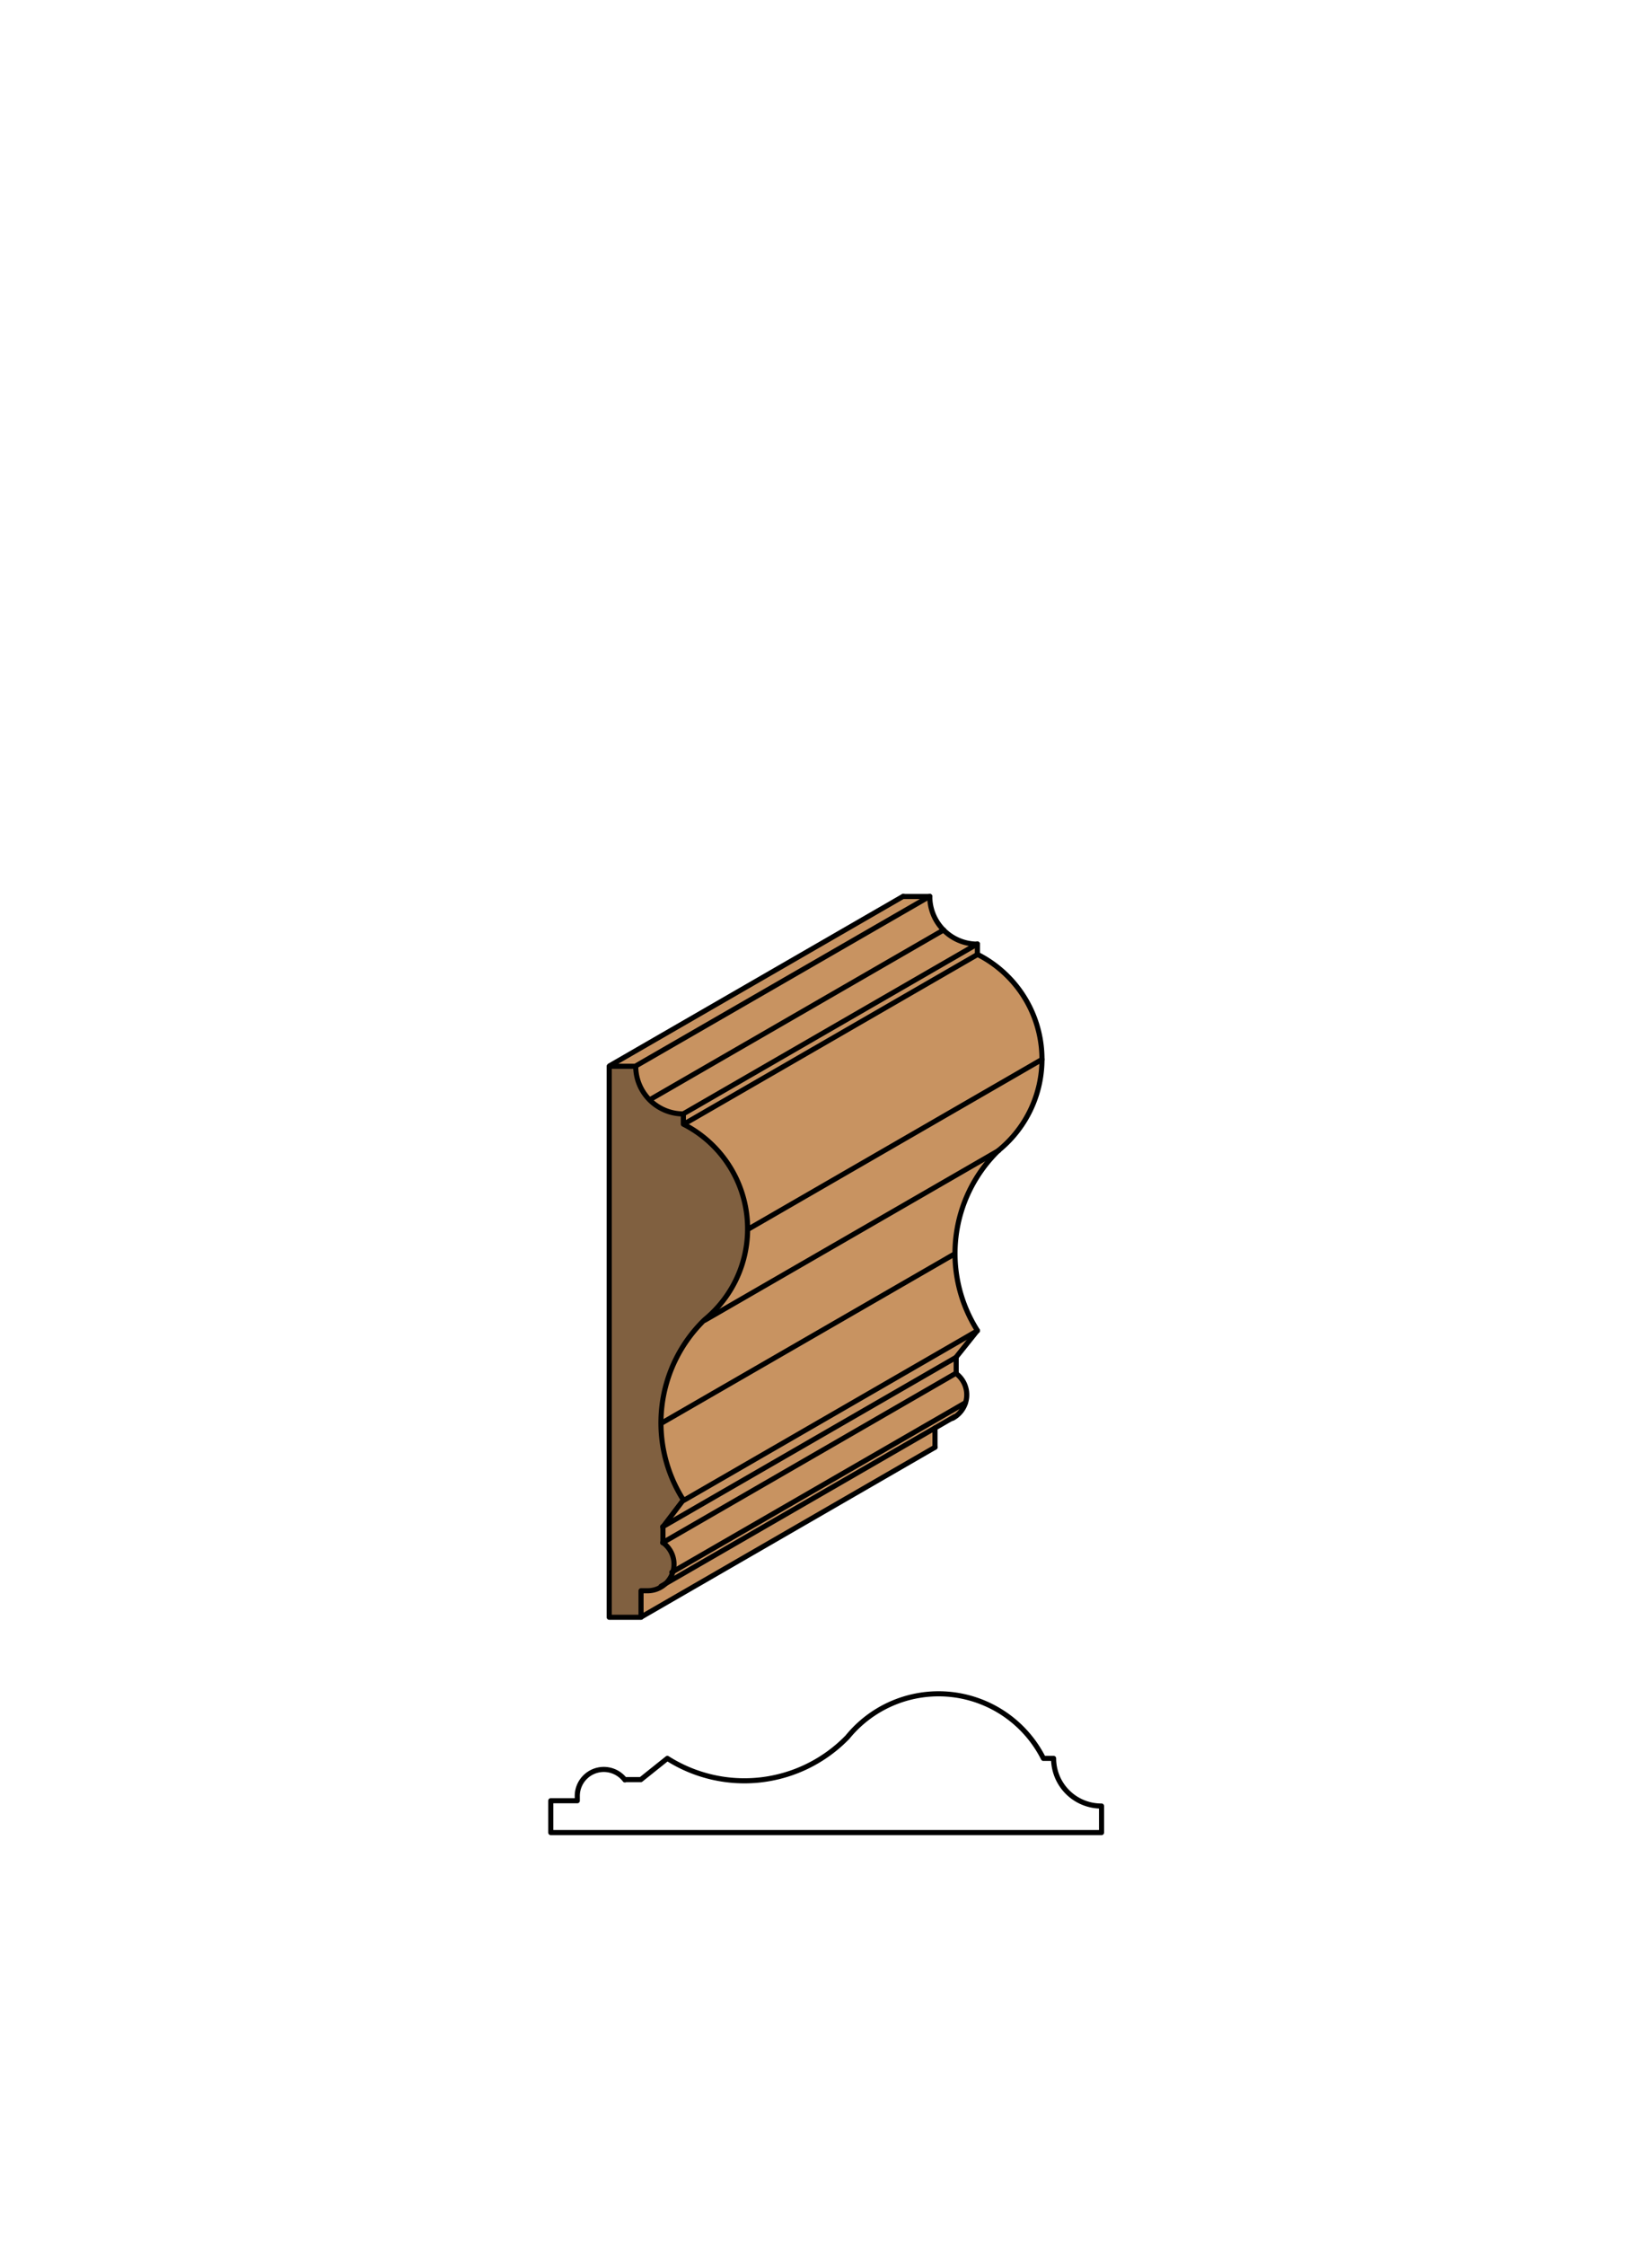 <svg xmlns="http://www.w3.org/2000/svg" viewBox="0 0 161.97 220"><defs><style>.cls-1{fill:#fff;}.cls-2{fill:none;stroke:#000;stroke-linecap:round;stroke-linejoin:round;stroke-width:0.5px;}.cls-3{fill:#c89361;}.cls-4{fill:#806040;}</style></defs><title>Chair-Rail-SM-308</title><g id="white_box" data-name="white box"><rect class="cls-1" width="161.97" height="220"/></g><g id="Layer_1" data-name="Layer 1"><path class="cls-2" d="M61.27,174.41h1.56l2.6-2.08a14.08,14.08,0,0,0,17.66-2.08,11.51,11.51,0,0,1,19.21,2.08h1A4.67,4.67,0,0,0,108,177v2.6H54v-3.12h2.6V176a2.6,2.6,0,0,1,4.67-1.56Z"/><path class="cls-3" d="M64.81,155.46a2.6,2.6,0,0,0,.16-4.26v-1.56L67,147a14.08,14.08,0,0,1,2.08-17.66A11.51,11.51,0,0,0,67,110.17v-1a4.67,4.67,0,0,1-4.67-4.67h-2.6L88.56,87.84h2.6a4.67,4.67,0,0,0,4.67,4.67v1a11.51,11.51,0,0,1,2.08,19.21,14.08,14.08,0,0,0-2.08,17.66L93.75,133v1.56a2.6,2.6,0,0,1-.16,4.26Z"/><path class="cls-3" d="M62.89,158.46v-2.6h.52a2.6,2.6,0,0,0,1.4-.41l26.86-15.51v1.9Z"/><path class="cls-4" d="M73.31,119.21a11.51,11.51,0,0,1-4.19,10.17A14.08,14.08,0,0,0,67,147L65,149.63v1.56a2.6,2.6,0,0,1-1.56,4.67h-.52v2.6H59.78v-54h2.6A4.67,4.67,0,0,0,67,109.13v1A11.51,11.51,0,0,1,73.31,119.21Z"/><path class="cls-2" d="M65,151.19v-1.56L67,147a14.08,14.08,0,0,1,2.08-17.66A11.51,11.51,0,0,0,67,110.17v-1a4.67,4.67,0,0,1-4.67-4.67h-2.6v54h3.12v-2.6h.52A2.6,2.6,0,0,0,65,151.19Z"/><line class="cls-2" x1="67.05" y1="147.04" x2="95.83" y2="130.42"/><line class="cls-2" x1="91.67" y1="141.84" x2="91.67" y2="139.95"/><line class="cls-2" x1="64.97" y1="149.63" x2="93.75" y2="133.02"/><line class="cls-2" x1="64.97" y1="151.19" x2="93.75" y2="134.57"/><line class="cls-2" x1="62.89" y1="158.46" x2="91.67" y2="141.84"/><line class="cls-2" x1="65.87" y1="154.09" x2="94.66" y2="137.47"/><line class="cls-2" x1="64.81" y1="155.46" x2="93.59" y2="138.84"/><line class="cls-2" x1="64.85" y1="139.48" x2="93.63" y2="122.87"/><line class="cls-2" x1="69.12" y1="129.38" x2="97.91" y2="112.76"/><line class="cls-2" x1="73.38" y1="120.45" x2="102.16" y2="103.83"/><line class="cls-2" x1="67.05" y1="110.17" x2="95.83" y2="93.55"/><line class="cls-2" x1="67.05" y1="109.13" x2="95.83" y2="92.51"/><line class="cls-2" x1="63.74" y1="107.76" x2="92.52" y2="91.14"/><line class="cls-2" x1="62.37" y1="104.45" x2="91.16" y2="87.84"/><line class="cls-2" x1="59.78" y1="104.45" x2="88.56" y2="87.84"/><path class="cls-2" d="M93.39,139a2.6,2.6,0,0,0,.36-4.38V133l2.08-2.6a14.08,14.08,0,0,1,2.08-17.66,11.51,11.51,0,0,0-2.08-19.21v-1a4.67,4.67,0,0,1-4.67-4.67h-2.6"/></g></svg>
